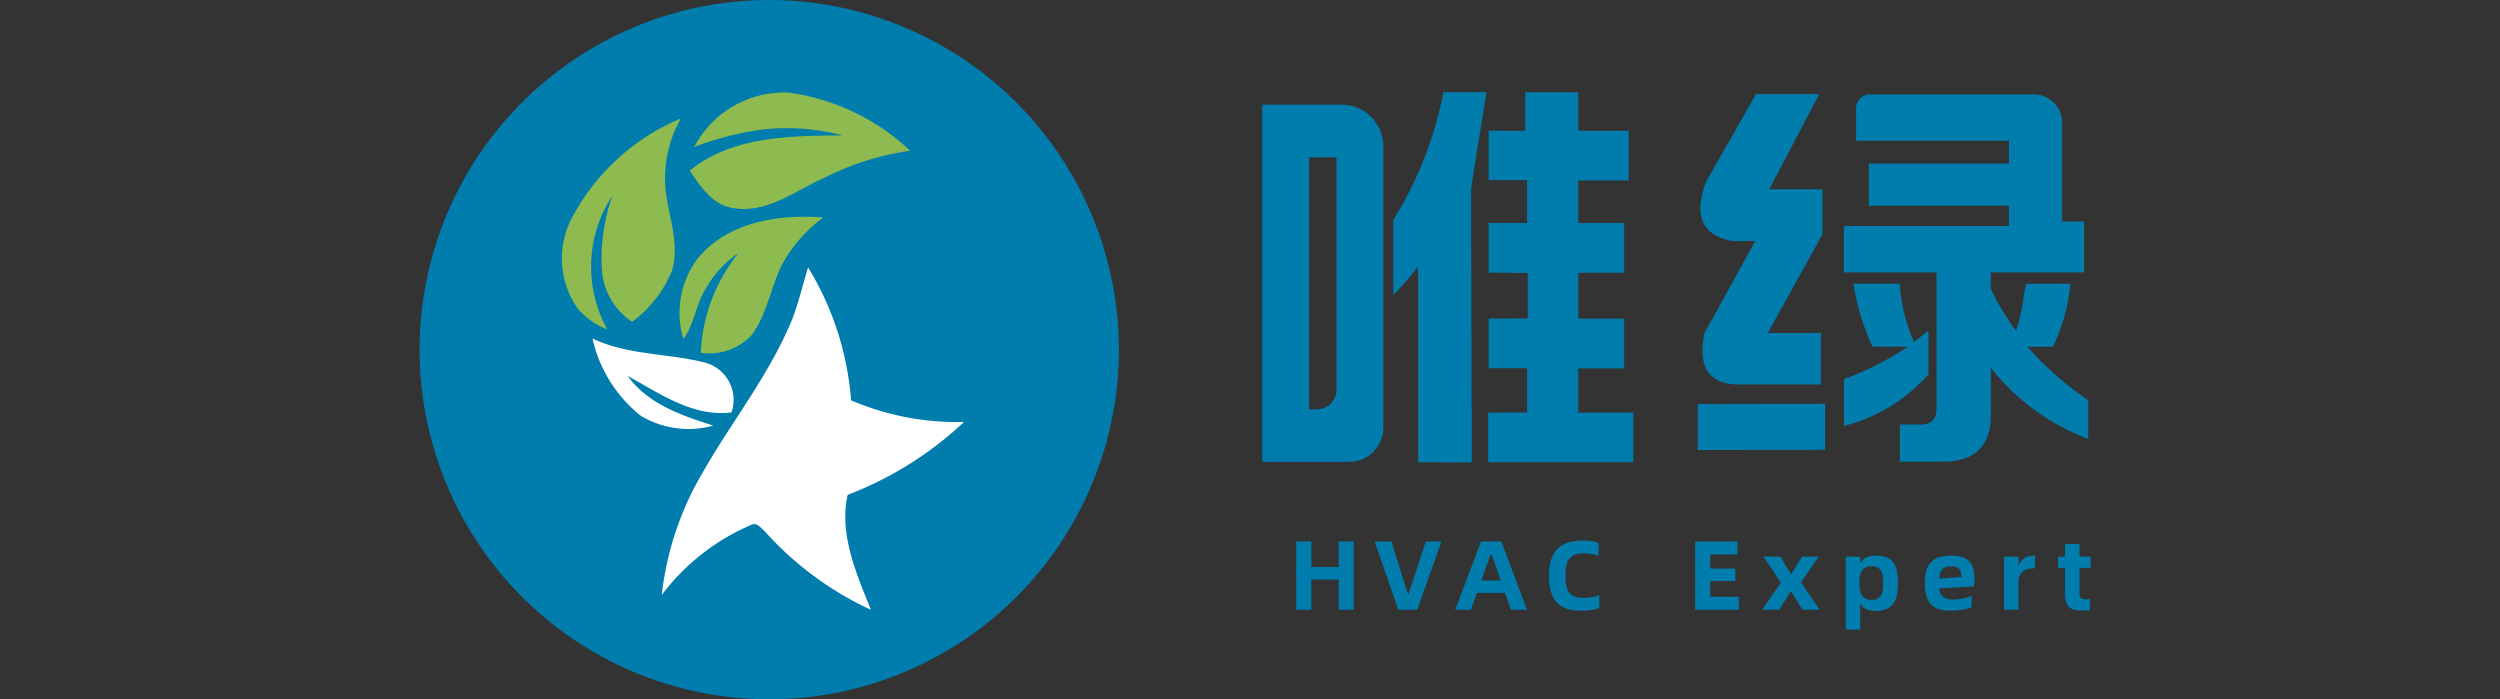 <svg xmlns="http://www.w3.org/2000/svg" width="143" height="40" viewBox="0 0 143 40">
  <rect x="0" y="0" width="143" height="40" fill="#333333" stroke="none"/>
  <g id="_143" data-name="143" transform="translate(-5379 -7429)">
    <rect id="矩形_12" data-name="矩形 12" width="143" height="40" transform="translate(5379 7429)" fill="none"/>
    <g id="组_63" data-name="组 63" transform="translate(4011.426 7001.571)">
      <path id="路径_72" data-name="路径 72" d="M1411.575,427.429a20,20,0,1,0,20,20A20.023,20.023,0,0,0,1411.575,427.429Z" transform="translate(0 0)" fill="#007cad"/>
      <g id="组_53" data-name="组 53" transform="translate(1407.026 432.708)">
        <path id="路径_73" data-name="路径 73" d="M1499.607,467.382a5.815,5.815,0,0,1,5.385-3.115,12.6,12.6,0,0,1,6.973,3.329,15.609,15.609,0,0,0-4.936,1.56c-1.661.736-3.3,2.065-5.227,1.711-1.169-.178-1.832-1.246-2.449-2.135,2.429-1.977,5.756-1.994,8.732-2.014a12.461,12.461,0,0,0-4.5-.346A17.186,17.186,0,0,0,1499.607,467.382Z" transform="translate(-1499.353 -464.251)" fill="#8dbb4f" fill-rule="evenodd"/>
      </g>
      <g id="组_54" data-name="组 54" transform="translate(1399.719 434.208)">
        <path id="路径_74" data-name="路径 74" d="M1449.037,480.235a12.5,12.5,0,0,1,6.141-5.523,7.005,7.005,0,0,0-.9,3.592c.045,1.706.9,3.406.4,5.1a6.876,6.876,0,0,1-2.281,2.939,3.89,3.89,0,0,1-1.735-3.011,10.968,10.968,0,0,1,.6-4.2,7.4,7.4,0,0,0-.285,7.648,4.33,4.33,0,0,1-1.69-1.187A5,5,0,0,1,1449.037,480.235Z" transform="translate(-1448.382 -474.712)" fill="#8dbb4f" fill-rule="evenodd"/>
      </g>
      <g id="组_55" data-name="组 55" transform="translate(1406.467 439.828)">
        <path id="路径_75" data-name="路径 75" d="M1496.394,516.393c1.686-2.165,4.67-2.647,7.249-2.435a8.318,8.318,0,0,0-2.325,2.641c-.682,1.315-.865,2.867-1.761,4.073a3.305,3.305,0,0,1-2.911,1.022,9.677,9.677,0,0,1,2.149-5.7,5.954,5.954,0,0,0-1.869,2.036c-.566.9-.65,2.014-1.278,2.882A5.192,5.192,0,0,1,1496.394,516.393Z" transform="translate(-1495.45 -513.913)" fill="#8dbb4f" fill-rule="evenodd"/>
      </g>
      <g id="组_56" data-name="组 56" transform="translate(1405.431 442.73)">
        <path id="路径_76" data-name="路径 76" d="M1500.182,553.729a18.593,18.593,0,0,1-6.082-4.5c-.217-.183-.454-.532-.78-.351a12.6,12.6,0,0,0-5.1,4,17.554,17.554,0,0,1,2.371-7.052c1.682-2.95,3.852-5.633,5.126-8.809.35-.936.577-1.914.872-2.869a17.038,17.038,0,0,1,2.46,7.6,15.363,15.363,0,0,0,6.461,1.236,20.277,20.277,0,0,1-6.655,4.168C1498.344,549.358,1499.352,551.676,1500.182,553.729Z" transform="translate(-1488.223 -534.15)" fill="#fff" fill-rule="evenodd"/>
      </g>
      <g id="组_57" data-name="组 57" transform="translate(1401.465 446.791)">
        <path id="路径_77" data-name="路径 77" d="M1460.562,562.479c2.015.961,4.287.838,6.407,1.37a2.207,2.207,0,0,1,1.545,2.854c-2.193.29-4.114-1.087-5.942-2.084,1.167,1.616,3.084,2.263,4.9,2.842a5.3,5.3,0,0,1-4.128-.548A7.789,7.789,0,0,1,1460.562,562.479Z" transform="translate(-1460.562 -562.479)" fill="#fff" fill-rule="evenodd"/>
      </g>
      <g id="组_58" data-name="组 58" transform="translate(1439.774 432.708)">
        <path id="路径_78" data-name="路径 78" d="M1784.527,485.417c0-4.731-.032-9.471-.032-14.2v-1.416c0-.282.767-4.8.877-5.554h-2.467a21.514,21.514,0,0,1-2.87,7.316v4.285a15.789,15.789,0,0,0,1.423-1.633v11.2Z" transform="translate(-1772.543 -464.251)" fill="#007cad"/>
        <path id="路径_79" data-name="路径 79" d="M1823.07,482.576v-2.533h2.625V477.2h-2.625v-2.628h2.625v-2.841h-2.625v-2.438h2.886v-2.841h-2.886v-2.2h-3.036v2.2h-2.092v2.825h2.2v2.452h-1.075l-.013,0h-1.11v2.841h1.26a.372.372,0,0,1,.076.015h.9v2.6h-.936a.377.377,0,0,1-.04.008h-1.26v2.841h.343v0h1.855v2.529h-.9a.375.375,0,0,1-.038.007h-1.286v2.841h8.3v-2.841Z" transform="translate(-1804.992 -464.251)" fill="#007cad"/>
        <path id="路径_80" data-name="路径 80" d="M1727.765,489.635h4.945a1.955,1.955,0,0,0,1.98-1.929V471.553a2.379,2.379,0,0,0-2.41-2.347h-4.515Zm2.68-17.423h1.565v13.321a1.109,1.109,0,0,1-1.124,1.094h-.442Z" transform="translate(-1727.765 -468.496)" fill="#007cad"/>
      </g>
      <g id="组_59" data-name="组 59" transform="translate(1464.682 432.812)">
        <path id="路径_81" data-name="路径 81" d="M1970.654,465.075h-9.334a.8.8,0,0,0-.806.8v1.855h8.743v1.3h-8.018v2.415h8.018v1.16h-9.444v2.652h5.353v.595h3.016v-.595h5.376v-2.912H1972.3V466.7A1.632,1.632,0,0,0,1970.654,465.075Z" transform="translate(-1951.452 -465.06)" fill="#007cad"/>
        <path id="路径_82" data-name="路径 82" d="M1908.791,588.537l-7.29.015v2.629l7.29-.014Z" transform="translate(-1901.501 -570.821)" fill="#007cad"/>
        <path id="路径_83" data-name="路径 83" d="M1964.652,545.81v-2.5l-.822.647a9.513,9.513,0,0,1-.822-3.329h-2.648a13.293,13.293,0,0,0,1.1,3.607h2.009a16.7,16.7,0,0,1-3.652,1.85v2.682A9.535,9.535,0,0,0,1964.652,545.81Z" transform="translate(-1951.452 -529.784)" fill="#007cad"/>
        <path id="路径_84" data-name="路径 84" d="M1989.408,539.592h1.461a10.819,10.819,0,0,0,1-3.606h-2.556a1.567,1.567,0,0,1-.092.462,10.548,10.548,0,0,1-.457,2.22,3.456,3.456,0,0,1-.456-.647,11.846,11.846,0,0,1-1-1.757v-1.055h-3.1v7.9c0,.679-.365.985-1.1.925h-1v2.127h2.283q3.013.091,2.922-2.867v-2.5a12.832,12.832,0,0,0,5.57,4.069v-2.219A18.159,18.159,0,0,1,1989.408,539.592Z" transform="translate(-1970.546 -525.138)" fill="#007cad"/>
        <path id="路径_85" data-name="路径 85" d="M1904.389,473.378h1.318l-2.906,5.26q-.581,2.832,1.788,2.942h4.872v-2.942h-3.04l3.128-5.64v-2.586h-3.039l2.86-5.44h-3.62l-2.86,5.016Q1901.8,472.909,1904.389,473.378Z" transform="translate(-1902.414 -464.973)" fill="#007cad"/>
      </g>
      <g id="组_60" data-name="组 60" transform="translate(1441.718 458.344)">
        <path id="路径_86" data-name="路径 86" d="M1744.616,643.457v3.908h-.861v-1.729h-1.563v1.729h-.867v-3.908h.867v1.464h1.563v-1.464Z" transform="translate(-1741.325 -643.4)" fill="#007cad"/>
        <path id="路径_87" data-name="路径 87" d="M1772.571,643.457h.958l.953,3h.034l.987-3h.9l-1.392,3.908h-1.078Z" transform="translate(-1768.091 -643.4)" fill="#007cad"/>
        <path id="路径_88" data-name="路径 88" d="M1807.392,643.457h-1.164l-1.477,3.908h.9l.342-.969h1.608l.337.969h.918Zm-1.146,2.23.525-1.481h.068l.513,1.481Z" transform="translate(-1795.658 -643.4)" fill="#007cad"/>
        <path id="路径_89" data-name="路径 89" d="M1844.079,647.084a3.389,3.389,0,0,1-.787-.084,1.375,1.375,0,0,1-.6-.307,1.429,1.429,0,0,1-.388-.614,3.1,3.1,0,0,1-.137-1,2.919,2.919,0,0,1,.134-.949,1.522,1.522,0,0,1,.385-.622,1.449,1.449,0,0,1,.6-.338,2.852,2.852,0,0,1,.79-.1,2.8,2.8,0,0,1,.924.13v.738a2.578,2.578,0,0,0-.4-.1,2.819,2.819,0,0,0-.468-.037,1.466,1.466,0,0,0-.462.065.7.7,0,0,0-.319.214.957.957,0,0,0-.185.391,2.564,2.564,0,0,0-.06.6,2.722,2.722,0,0,0,.06.628.911.911,0,0,0,.185.388.658.658,0,0,0,.317.2,1.613,1.613,0,0,0,.453.056,2.932,2.932,0,0,0,.471-.037,2.712,2.712,0,0,0,.453-.115v.732a2.088,2.088,0,0,1-.428.118A3.023,3.023,0,0,1,1844.079,647.084Z" transform="translate(-1827.706 -643.063)" fill="#007cad"/>
      </g>
      <g id="组_61" data-name="组 61" transform="translate(1464.535 458.401)">
        <path id="路径_90" data-name="路径 90" d="M1901.342,645.72h1.437v-.715h-1.437V644.2h1.552v-.743h-2.418v3.908h2.5v-.743h-1.631Z" transform="translate(-1900.475 -643.457)" fill="#007cad"/>
        <path id="路径_91" data-name="路径 91" d="M1930.51,649.5h-.958l-.6.991h-.034l-.6-.991h-.969l1,1.487-1.067,1.554h.975l.65-1.047h.034l.639,1.047h.981l-1.055-1.56Z" transform="translate(-1923.444 -648.637)" fill="#007cad"/>
        <path id="路径_92" data-name="路径 92" d="M1963.327,649.537a.884.884,0,0,0-.374-.315,1.465,1.465,0,0,0-.613-.11,1.246,1.246,0,0,0-.622.127.787.787,0,0,0-.308.3v-.366h-.827v4.167h.827v-1.515a.7.7,0,0,0,.3.324,1.284,1.284,0,0,0,.63.121,1.321,1.321,0,0,0,.613-.124.962.962,0,0,0,.374-.338,1.369,1.369,0,0,0,.188-.5,3.493,3.493,0,0,0,.051-.614,3.808,3.808,0,0,0-.051-.653A1.294,1.294,0,0,0,1963.327,649.537Zm-.624,1.523a.859.859,0,0,1-.089.3.517.517,0,0,1-.2.206.663.663,0,0,1-.339.076.782.782,0,0,1-.348-.068.55.55,0,0,1-.219-.191.774.774,0,0,1-.114-.3,2.283,2.283,0,0,1-.031-.4,2.406,2.406,0,0,1,.031-.411.777.777,0,0,1,.114-.3.533.533,0,0,1,.219-.189.817.817,0,0,1,.348-.065.667.667,0,0,1,.337.073.5.5,0,0,1,.194.2.9.9,0,0,1,.091.307,3.02,3.02,0,0,1,.023.386A3.3,3.3,0,0,1,1962.7,651.06Z" transform="translate(-1951.966 -648.301)" fill="#007cad"/>
        <path id="路径_93" data-name="路径 93" d="M1994.714,649.487a.966.966,0,0,0-.405-.276,1.852,1.852,0,0,0-.656-.1,2.6,2.6,0,0,0-.645.073,1.084,1.084,0,0,0-.479.253,1.148,1.148,0,0,0-.3.484,2.915,2.915,0,0,0,0,1.532,1.166,1.166,0,0,0,.294.484,1.061,1.061,0,0,0,.47.253,2.505,2.505,0,0,0,.633.073,3.63,3.63,0,0,0,.385-.02q.185-.02.339-.048a1.949,1.949,0,0,0,.271-.068,1.044,1.044,0,0,0,.185-.079v-.642a1.282,1.282,0,0,1-.191.079,2.149,2.149,0,0,1-.254.068c-.091.019-.186.035-.285.048a2.182,2.182,0,0,1-.291.02,1,1,0,0,1-.61-.152.621.621,0,0,1-.222-.479l1.985-.124c.008-.041.014-.1.02-.177s.008-.159.008-.245a2.482,2.482,0,0,0-.054-.538A.975.975,0,0,0,1994.714,649.487Zm-1.757.938a1.218,1.218,0,0,1,.046-.312.53.53,0,0,1,.12-.217.492.492,0,0,1,.208-.127,1.049,1.049,0,0,1,.323-.042.756.756,0,0,1,.293.048.406.406,0,0,1,.171.13.459.459,0,0,1,.08.191,1.315,1.315,0,0,1,.02.234Z" transform="translate(-1978.989 -648.301)" fill="#007cad"/>
        <path id="路径_94" data-name="路径 94" d="M2025.17,649.135a.72.72,0,0,0-.245.09.849.849,0,0,0-.214.186,1,1,0,0,0-.168.3v-.546h-.827v3.041h.827v-1.729a.794.794,0,0,1,.12-.31.709.709,0,0,1,.2-.2.775.775,0,0,1,.254-.1,1.313,1.313,0,0,1,.282-.031h.08l.023-.726h-.063A1.6,1.6,0,0,0,2025.17,649.135Z" transform="translate(-2006.047 -648.301)" fill="#007cad"/>
        <path id="路径_95" data-name="路径 95" d="M2047.107,645.84V645.2h-.639v-.721h-.827v.721h-.4v.642h.4v1.425a1.9,1.9,0,0,0,.054.5.649.649,0,0,0,.174.31.67.67,0,0,0,.317.158,2.2,2.2,0,0,0,.482.045c.069,0,.137,0,.206-.008s.133-.012.194-.02v-.631a1.111,1.111,0,0,1-.245.022.653.653,0,0,1-.177-.02.213.213,0,0,1-.108-.068.275.275,0,0,1-.054-.132,1.366,1.366,0,0,1-.014-.22V645.84Z" transform="translate(-2024.482 -644.331)" fill="#007cad"/>
      </g>
    </g>
  </g>
</svg>
